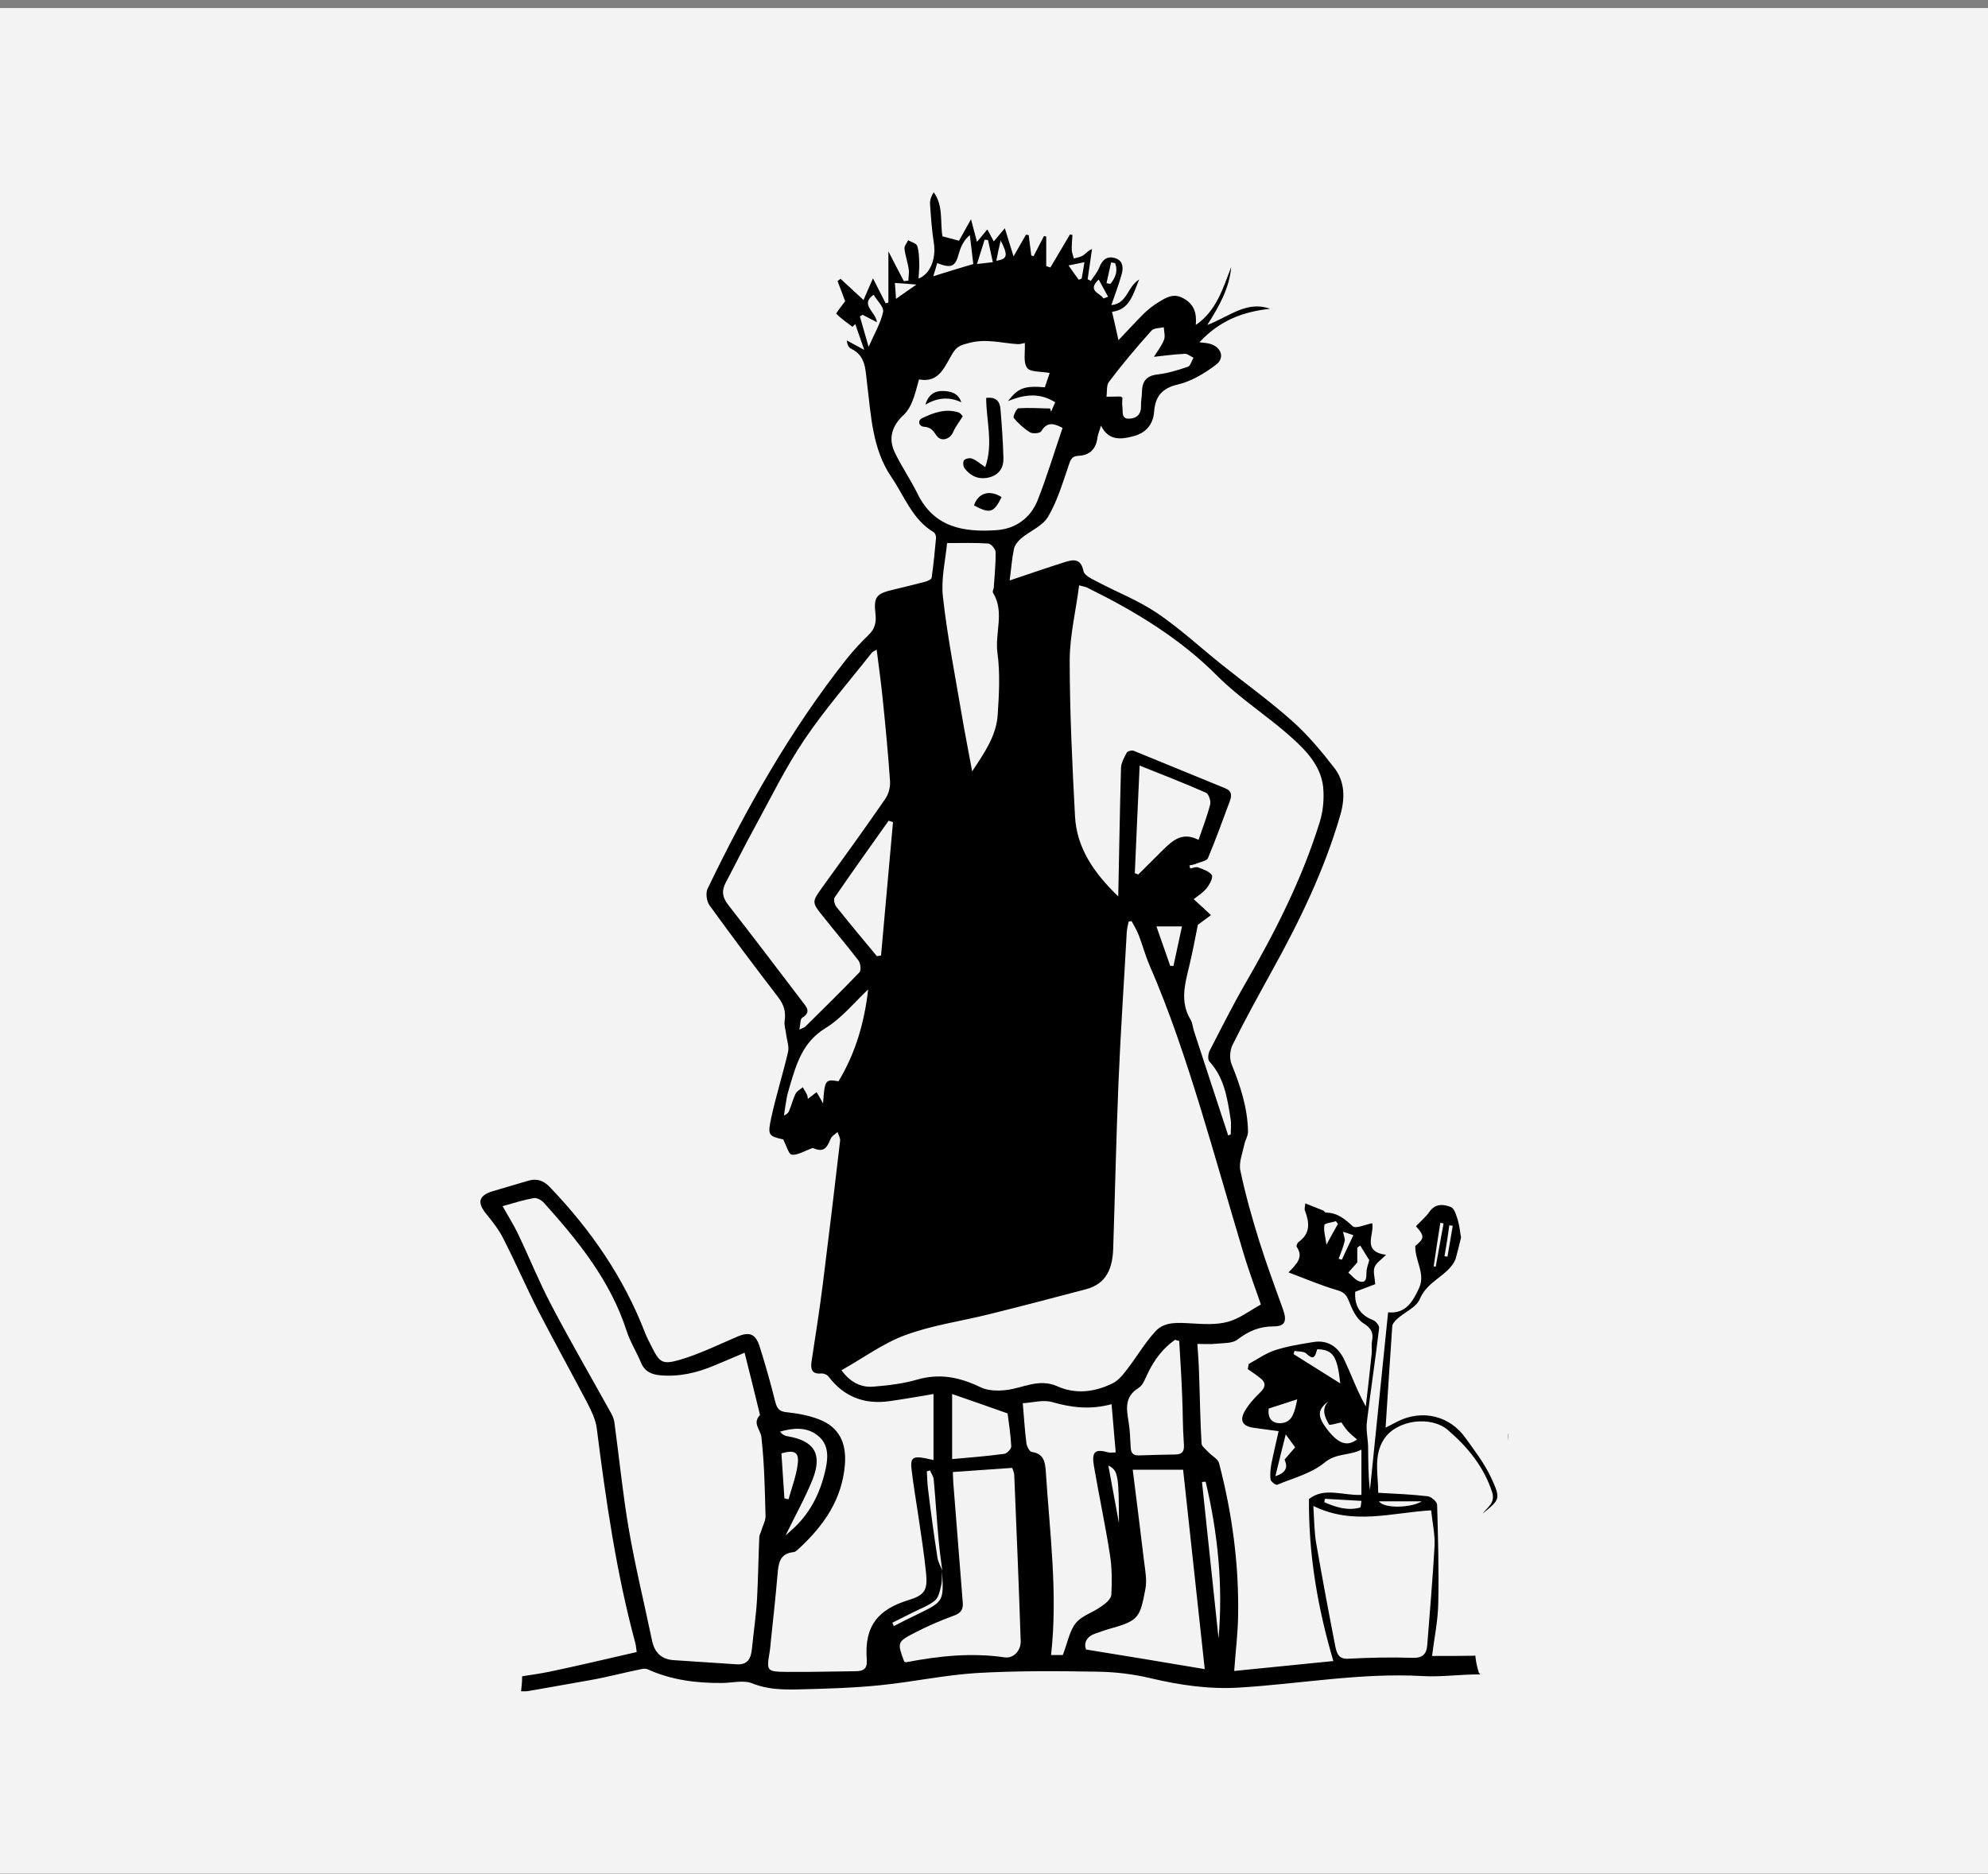 <?xml version="1.0" encoding="UTF-8"?>
<svg xmlns="http://www.w3.org/2000/svg" width="228" height="215" viewBox="0 0 228 215" fill="none">
  <rect x="0" y="0" width="228" height="215" fill="#808080" stroke="none"/>
  <rect width="228" height="214" transform="translate(0 0.922)" fill="#F3F3F3"></rect>
  <g clip-path="url(#clip0_442_4703)">
    <path d="M169.57 191.75C169.385 191.141 169.253 190.505 169.201 189.896C169.122 189.923 169.069 189.923 168.99 189.923C167.433 189.949 165.85 189.949 164.24 189.949C164.478 187.964 164.926 185.899 164.953 183.807C165.032 180.075 164.926 176.342 164.821 172.609C164.821 172.265 164.161 171.682 163.739 171.629C161.918 171.418 160.071 171.338 158.066 171.232C158.066 169.167 157.485 166.944 158.752 165.037C160.203 162.867 164.108 162.337 166.087 164.058C168.33 165.991 170.177 168.241 171.127 171.153C171.523 172.397 170.599 172.874 170.045 173.615C172.024 172 172.156 171.947 170.995 169.459C170.23 167.844 169.122 166.388 168.066 164.932C166.272 162.39 163.132 161.649 160.335 163.025C159.886 163.237 159.438 163.502 158.91 163.767C159.174 159.769 159.411 155.931 159.675 152.118C159.702 151.827 160.018 151.483 160.282 151.245C161.153 150.477 162.446 149.947 162.842 148.994C163.739 146.85 166.114 146.347 166.931 144.441C167.143 143.647 167.354 142.852 167.565 141.952C167.459 141.423 167.406 140.708 167.222 140.046C167.037 139.464 166.826 138.617 166.404 138.458C165.612 138.14 164.636 138.008 163.95 138.987C163.528 139.596 162.921 140.099 162.393 140.655C163.528 141.899 163.237 142.111 162.314 142.932C162.287 144.653 163.501 146.082 162.762 147.724C162.05 149.286 161.206 150.742 159.2 150.53C158.488 157.413 157.802 164.164 157.116 170.915C156.905 169.247 156.931 167.579 156.905 165.911C156.878 164.958 156.641 164.005 156.773 163.052C157.195 159.478 157.749 155.904 158.171 152.33C158.198 152.039 157.775 151.536 157.432 151.404C156.008 150.848 155.321 149.815 155.427 148.174C156.245 147.856 157.037 147.565 157.723 147.3C157.67 146.506 157.459 145.87 157.643 145.367C157.828 144.864 158.382 144.52 158.963 143.938C156.139 143.541 157.643 141.635 157.38 140.311C156.562 140.47 155.48 140.973 155.137 140.655C154.213 139.808 153.369 139.093 152.05 139.093C151.944 139.093 151.865 138.881 151.759 138.855C151.1 138.59 150.44 138.325 149.701 138.034C149.648 138.564 149.596 138.696 149.648 138.828C150.176 140.205 150.334 141.476 148.91 142.482C148.778 142.588 148.646 142.932 148.725 143.038C149.516 144.176 148.751 144.97 147.775 145.95C149.754 146.691 151.469 147.432 153.263 147.962C154.029 148.174 154.398 148.438 154.688 149.206C155.058 150.159 155.559 151.271 156.351 151.774C157.274 152.357 157.538 152.86 157.353 153.839C157.274 154.263 157.353 154.713 157.327 155.163C157.116 157.228 156.878 159.266 156.641 161.331C155.638 159.531 155.005 157.731 154.187 156.01C153.501 154.527 152.313 153.654 150.598 153.945C149.121 154.183 147.643 154.422 146.245 154.872C145.189 155.216 144.213 155.904 143.21 156.46C143.184 156.645 143.131 156.857 143.105 157.042C143.58 157.387 144.054 157.678 144.503 158.048C145.242 158.604 145.163 159.134 144.477 159.769C143.817 160.405 143.184 161.119 142.735 161.914C142.155 162.946 142.524 163.581 143.711 163.767C144.609 163.899 145.532 164.005 146.64 164.164C146.35 165.488 146.06 166.679 145.822 167.87C145.717 168.479 145.638 169.088 145.717 169.697C145.743 169.935 146.324 170.385 146.482 170.306C148.329 169.538 150.414 169.009 151.918 167.764C153.263 166.652 154.715 166.997 156.139 166.282V171.471C154.029 171.577 151.918 170.544 150.123 171.947C150.071 178.274 151.1 184.363 152.92 190.532C148.962 190.929 145.163 191.299 141.548 191.67C141.706 189.367 141.97 187.355 141.996 185.343C142.102 179.413 141.31 173.562 139.806 167.817C139.674 167.341 139.015 167.023 138.619 166.599C138.302 166.255 137.801 165.911 137.801 165.54C137.643 162.814 137.616 160.087 137.511 157.36C137.484 156.354 137.405 155.348 137.326 154.157C138.144 154.157 138.83 154.21 139.516 154.13C140.334 154.051 141.31 154.104 141.891 153.68C143.157 152.701 144.424 152.145 146.06 152.145C147.406 152.145 147.617 151.509 147.142 150.186C146.218 147.618 145.268 145.05 144.45 142.455C143.606 139.755 142.841 137.055 142.26 134.301C142.049 133.375 142.498 132.289 142.709 131.283C142.814 130.754 143.157 130.277 143.131 129.748C143.078 127.074 142.26 124.559 141.258 122.097C140.994 121.462 141.046 120.509 141.337 119.9C142.762 117.014 144.318 114.208 145.875 111.375C149.042 105.657 151.891 99.806 153.712 93.505C154.266 91.599 154.266 89.667 153.026 88.078C151.548 86.172 149.991 84.293 148.197 82.704C145.585 80.374 142.709 78.309 139.965 76.112C137.537 74.153 135.215 72.009 132.656 70.288C130.518 68.858 128.064 67.905 125.769 66.688C125.188 66.396 124.37 65.999 124.265 65.523C123.948 63.934 122.998 64.199 121.995 64.517C119.99 65.152 118.011 65.84 115.795 66.582C115.979 65.205 116.058 64.04 116.296 62.928C116.402 62.478 116.797 62.028 117.167 61.71C118.169 60.89 119.568 60.334 120.201 59.275C121.23 57.528 121.837 55.516 122.497 53.583C122.734 52.921 122.787 52.339 123.658 52.286C125.003 52.233 125.716 51.492 125.874 50.141C125.927 49.771 126.112 49.4 126.27 48.818C127.167 50.644 128.671 50.38 129.991 50.035C131.336 49.691 132.26 48.765 132.365 47.203C132.497 45.508 133.236 44.529 135.083 44.105C136.64 43.735 138.144 42.835 139.437 41.855C140.545 41.034 140.044 39.764 138.698 39.419C138.408 39.34 138.118 39.34 137.563 39.261C139.885 36.746 142.603 35.74 145.664 35.422C142.973 34.443 140.941 36.349 138.461 37.275C139.859 35.078 140.994 33.039 141.205 30.63C140.255 33.092 139.49 35.687 137.141 37.275C137.273 35.872 136.93 34.866 135.69 34.204C134.529 33.569 133.658 34.178 132.761 34.734C132.207 35.078 131.679 35.501 131.204 35.952C130.228 36.931 129.304 37.937 128.275 39.022C128.012 37.858 127.8 36.852 127.537 35.766C129.568 35.501 129.911 33.834 130.65 32.06C129.252 32.907 129.331 34.813 127.457 34.998C127.906 33.675 128.328 32.589 128.645 31.451C128.856 30.71 128.803 29.863 127.853 29.598C126.93 29.333 126.402 29.836 126.059 30.71C125.848 31.266 125.426 31.716 125.109 32.219C124.977 32.166 124.872 32.086 124.74 32.033L125.241 28.565C124.74 28.777 124.502 29.121 124.212 29.306C123.922 29.492 123.526 29.545 123.156 29.651C123.077 29.333 122.945 29.015 122.919 28.698C122.893 28.115 122.972 27.533 122.998 26.95C122.893 26.924 122.787 26.924 122.708 26.897C121.969 28.168 121.204 29.439 120.465 30.683C120.307 30.63 120.148 30.577 119.99 30.524V27.136C119.911 27.109 119.805 27.083 119.726 27.083C119.33 27.851 118.935 28.618 118.539 29.386C118.46 29.36 118.381 29.333 118.275 29.306C118.169 28.539 118.09 27.745 117.985 26.977C117.879 26.95 117.774 26.924 117.668 26.924C117.219 27.718 116.745 28.512 116.243 29.412C115.9 28.3 115.61 27.374 115.241 26.183C114.686 26.845 114.396 27.189 113.974 27.692C113.736 27.242 113.499 26.818 113.235 26.315C112.655 27.003 112.364 27.374 112.048 27.745C111.837 26.95 111.652 26.236 111.362 25.15C110.755 26.236 110.359 26.95 109.99 27.612C109.304 27.427 108.723 27.268 108.09 27.109C107.8 25.468 108.222 23.615 107.087 22.053C106.797 22.503 106.639 22.953 106.665 23.403C106.77 24.938 106.876 26.474 107.114 27.983C107.351 29.651 106.718 31.424 105.346 31.954C105.372 31.292 105.451 30.71 105.425 30.127C105.398 29.492 105.398 28.803 105.187 28.195C105.082 27.903 104.528 27.771 104.158 27.559C104 27.877 103.683 28.248 103.736 28.539C103.815 29.306 104.105 30.074 104.211 30.842C104.29 31.266 104.185 31.742 104.185 32.192C104 32.219 103.842 32.219 103.657 32.245C103.103 31.186 102.549 30.127 101.889 28.83V34.707C101.783 34.734 101.678 34.76 101.572 34.787C101.124 33.913 100.675 33.013 100.121 31.927C99.672 32.933 99.356 33.675 99.039 34.416C98.063 33.516 97.245 32.748 96.401 31.98C96.295 32.06 96.163 32.166 96.058 32.245C96.401 33.119 96.717 33.992 96.928 34.548C96.453 35.21 95.847 35.925 95.926 36.004C96.48 36.56 97.139 37.01 97.773 37.487C97.878 37.381 97.984 37.275 98.089 37.169C98.406 38.043 98.696 38.943 99.118 40.134C98.248 39.658 97.694 39.367 97.113 39.049C97.166 39.525 97.324 39.87 97.614 40.002C99.329 40.796 99.25 42.49 99.435 43.92C99.91 47.653 100.016 51.465 102.232 54.721C103.736 56.919 104.633 59.593 107.087 61.049C107.245 61.154 107.377 61.499 107.351 61.71C107.219 63.219 107.061 64.755 106.85 66.264C106.823 66.449 106.427 66.635 106.164 66.714C104.923 67.032 103.683 67.349 102.443 67.641C100.491 68.091 100.174 68.461 100.411 70.473C100.517 71.453 100.306 72.168 99.62 72.829C98.696 73.73 97.826 74.656 97.034 75.662C90.648 83.763 85.609 92.685 81.149 101.951C80.912 102.427 81.044 103.38 81.36 103.83C83.946 107.404 86.585 110.925 89.276 114.42C89.91 115.267 90.147 116.061 89.989 117.12C89.91 117.623 90.121 118.179 90.173 118.708C90.253 119.344 90.516 120.032 90.385 120.641C89.804 123.156 89.012 125.645 88.458 128.186C88.01 130.251 88.142 130.304 89.83 130.701C90.2 131.442 90.464 132.422 90.807 132.448C91.466 132.528 92.179 132.051 93.208 131.681C94.316 132.131 94.738 131.945 95.266 130.622C95.398 130.304 95.794 130.092 96.058 129.854C96.163 130.198 96.401 130.542 96.348 130.86C95.715 136.34 95.055 141.794 94.369 147.274C93.999 150.239 93.525 153.204 93.076 156.169C92.944 157.042 93.102 157.651 94.211 157.545C94.474 157.519 94.897 157.704 95.055 157.943C96.823 160.246 99.171 161.119 101.995 160.722C103.683 160.484 105.346 160.193 107.061 159.902V167.473C106.586 167.367 106.348 167.314 106.084 167.261C104.686 166.997 104.369 167.235 104.554 168.638C104.765 170.385 105.055 172.106 105.319 173.853C105.636 176.077 106.005 178.301 106.216 180.525C106.401 182.431 106.005 182.987 104.185 183.543C100.807 184.575 99.092 186.428 99.409 190.373C99.488 191.405 99.039 191.697 98.142 191.697C95.504 191.723 92.865 191.802 90.253 191.776C87.904 191.75 87.904 191.697 88.274 189.446C88.353 188.97 88.379 188.493 88.432 187.99C88.696 185.528 88.96 183.093 89.171 180.631C89.276 179.386 89.382 178.195 91.018 178.036C91.255 178.01 91.466 177.771 91.677 177.586C94.501 174.965 96.585 171.974 96.902 167.976C97.087 165.488 96.242 163.714 93.947 162.814C92.786 162.364 91.493 162.125 90.253 161.993C89.356 161.914 89.118 161.569 88.907 160.775C88.379 158.631 87.772 156.513 87.113 154.422C86.638 152.965 85.925 152.727 84.527 153.336C82.363 154.263 80.199 155.322 77.957 155.983C75.925 156.566 75.635 156.275 74.711 154.422C74.447 153.919 74.183 153.389 73.972 152.86C71.518 146.506 67.745 141.052 63.048 136.155C62.309 135.387 61.544 135.149 60.568 135.44C59.222 135.837 57.877 136.234 56.531 136.631C54.868 137.134 54.684 137.955 55.818 139.305C56.504 140.152 57.19 141.026 57.692 142.005C59.117 144.785 60.357 147.671 61.782 150.45C63.602 153.971 65.528 157.44 67.376 160.961C67.824 161.834 68.299 162.814 68.431 163.767C69.487 172.08 70.674 180.366 72.864 188.467C72.943 188.784 72.969 189.129 73.022 189.499C69.645 190.267 66.347 191.061 63.048 191.75C61.993 191.961 60.937 192.12 59.882 192.279C59.882 192.888 59.829 193.497 59.75 194.106C62.389 193.682 65.001 193.179 67.639 192.729C69.618 192.385 71.571 191.855 73.55 191.458C73.787 191.405 74.078 191.379 74.289 191.485C76.98 192.703 79.856 193.073 82.785 193.047C83.973 193.047 85.292 192.676 86.295 193.1C88.01 193.788 89.698 193.814 91.44 193.788C94.58 193.709 97.746 193.629 100.886 193.311C104.607 192.941 108.275 192.147 111.969 191.908C116.56 191.644 121.177 191.67 125.795 191.75C127.827 191.776 129.911 192.014 131.917 192.491C135.268 193.285 138.645 193.788 142.102 193.576C149.121 193.153 156.06 191.855 163.132 192.253C165.348 192.385 167.538 192.041 169.755 192.067C169.597 191.855 169.57 191.802 169.57 191.75ZM166.219 140.549L166.615 140.602C166.404 141.794 166.219 142.958 166.008 144.15C165.902 144.123 165.797 144.123 165.665 144.097C165.876 142.932 166.061 141.741 166.219 140.549ZM165.19 140.258C165.322 140.285 165.427 140.311 165.559 140.337L164.662 145.288L164.425 145.262C164.662 143.594 164.926 141.926 165.19 140.258ZM152.129 142.773C151.997 141.82 151.786 141.158 151.891 140.523C151.918 140.311 152.736 140.232 153.211 140.073C153.29 140.179 153.369 140.285 153.448 140.39C153.052 141.079 152.683 141.741 152.129 142.773ZM153.897 144.494L153.527 144.388C153.765 143.726 154.055 143.064 154.213 142.376C154.292 142.085 154.108 141.741 154.029 141.291C154.451 141.423 154.794 141.529 155.216 141.688C154.741 142.667 154.319 143.567 153.897 144.494ZM154.635 145.976C154.926 145.632 155.216 145.315 155.664 144.812V143.117C155.77 143.038 155.876 142.958 156.008 142.879C156.351 143.435 156.694 143.991 157.037 144.547C156.957 144.917 156.72 145.42 156.72 145.95C156.694 146.506 156.746 147.168 156.008 147.009C155.48 146.903 155.084 146.347 154.635 145.976ZM148.461 154.951C148.936 155.057 149.543 154.977 149.833 155.269C150.757 156.169 150.836 155.454 151.073 154.766C152.868 154.819 153.369 155.507 153.712 158.684C151.891 157.545 150.123 156.434 148.355 155.322C148.408 155.189 148.435 155.057 148.461 154.951ZM146.271 169.326C146.693 167.553 147.089 166.017 147.458 164.535C147.775 164.958 148.065 165.382 148.54 166.017C148.25 166.335 147.828 166.838 147.326 167.42C147.59 168.055 147.775 168.85 146.271 169.326ZM147.168 163.211C146.297 163.37 145.321 163.052 145.506 161.569C146.456 161.252 147.458 160.934 148.778 160.51C148.487 161.94 148.25 162.999 147.168 163.211ZM152.208 163.952C151.073 162.47 151.073 161.702 152.34 160.749C151.495 161.675 151.97 162.575 152.419 163.396C152.498 163.528 153.263 163.264 153.844 163.158C154.002 163.396 154.266 163.82 154.583 164.164C154.899 164.508 155.269 164.799 155.638 165.117C154.477 165.964 153.501 165.62 152.208 163.952ZM132.075 37.91C132.339 37.619 132.999 37.646 133.474 37.54C133.5 38.016 133.658 38.572 133.5 38.969C133.236 39.658 132.761 40.267 132.339 40.928C133.553 40.796 134.714 40.637 135.875 40.584C136.191 40.558 136.534 40.876 136.877 41.034C136.666 41.379 136.534 41.961 136.244 42.067C135.136 42.438 133.975 42.808 132.84 42.941C131.495 43.073 130.993 43.708 130.967 44.979C130.967 45.508 130.835 46.038 130.861 46.567C130.888 47.52 130.36 47.997 129.516 48.023C128.566 48.076 128.803 47.203 128.724 46.647C128.671 46.303 128.724 45.932 128.724 45.614C128.592 45.535 128.539 45.482 128.46 45.482C127.932 45.482 127.405 45.508 126.903 45.508C126.982 44.926 126.877 44.185 127.194 43.788C128.75 41.723 130.386 39.79 132.075 37.91ZM127.431 30.101C127.589 30.127 127.721 30.154 127.88 30.18C128.249 31.08 127.932 31.848 127.352 32.563C127.194 32.536 127.062 32.51 126.903 32.483C127.088 31.689 127.246 30.895 127.431 30.101ZM126.006 32.06C126.402 32.775 126.745 33.41 127.088 34.045C126.903 34.098 126.745 34.178 126.56 34.231C126.164 33.595 124.634 33.383 126.006 32.06ZM124.37 30.074C124.265 30.789 124.159 31.372 124.054 31.954C123.948 32.007 123.816 32.06 123.711 32.086C123.368 31.61 123.025 31.133 122.55 30.445C123.341 30.286 123.763 30.207 124.37 30.074ZM101.282 35.766C101.018 37.037 100.306 38.228 99.62 39.79C99.224 38.387 98.907 37.328 98.617 36.296C98.723 36.243 98.828 36.163 98.934 36.11C99.409 36.349 99.884 36.613 100.57 36.958C100.464 35.766 98.564 34.946 100.2 33.807C100.57 34.469 101.388 35.21 101.282 35.766ZM89.619 166.705C91.123 166.282 91.651 166.573 91.493 167.897C91.334 169.273 90.807 170.623 90.437 171.974C90.279 171.947 90.121 171.921 89.962 171.868C89.857 170.147 89.725 168.426 89.619 166.705ZM93.788 164.667C94.949 165.593 95.028 166.917 94.712 168.4C94.158 171.021 93.076 173.324 91.15 175.177C90.78 175.521 90.385 175.865 90.094 176.13C91.123 173.986 92.311 171.894 93.208 169.67C94.343 166.758 93.366 165.249 90.305 164.746C89.989 164.693 89.698 164.535 89.461 164.217C90.991 163.767 92.548 163.661 93.788 164.667ZM87.297 175.627C87.245 175.839 87.113 176.024 87.086 176.236C86.981 178.645 86.954 181.028 86.822 183.437C86.717 185.316 86.427 187.196 86.242 189.076C86.136 190.241 85.767 191.008 84.421 190.902C82.02 190.744 79.619 190.585 77.218 190.426C75.846 190.32 75.08 189.552 74.79 188.229C73.893 183.913 72.838 179.625 72.099 175.309C71.413 171.285 71.017 167.208 70.463 163.158C70.41 162.708 70.172 162.231 69.935 161.834C67.692 157.784 65.37 153.786 63.233 149.709C61.834 147.062 60.726 144.282 59.433 141.582C58.932 140.523 58.299 139.517 57.639 138.352C58.879 138.008 60.04 137.637 61.227 137.425C61.597 137.372 62.151 137.69 62.415 138.008C66.347 142.376 70.014 146.929 71.861 152.648C72.284 153.945 73.022 155.11 73.55 156.381C73.972 157.36 74.79 157.678 75.766 157.757C77.904 157.943 79.936 157.466 81.888 156.645C82.944 156.195 83.999 155.772 85.397 155.163C86.004 157.572 86.585 159.928 87.165 162.311C86.242 163.264 87.245 164.005 87.324 164.852C87.667 167.87 87.719 170.915 87.799 173.933C87.799 174.462 87.456 175.045 87.297 175.627ZM123.763 67.138C124.186 67.27 124.502 67.296 124.74 67.429C130.149 70.103 135.268 73.174 139.595 77.515C142.181 80.11 145.374 82.122 148.118 84.584C149.939 86.225 151.707 88.078 151.786 90.779C151.838 91.944 151.707 93.161 151.364 94.273C149.332 100.839 146.245 106.901 142.814 112.831C141.363 115.346 140.07 117.941 138.724 120.535C138.566 120.879 138.487 121.515 138.698 121.753C140.413 123.606 140.756 125.962 141.126 128.292C141.231 128.901 141.152 129.51 141.152 130.119C141.046 130.172 140.967 130.198 140.862 130.251C139.542 126.253 138.249 122.256 136.93 118.258C136.798 117.835 136.772 117.358 136.561 116.988C135.294 114.923 135.901 112.858 136.402 110.766C136.772 109.231 137.062 107.669 137.379 106.08C137.801 105.763 138.355 105.366 138.883 104.969C138.249 104.36 137.59 103.777 136.904 103.142C137.326 102.798 137.933 102.427 138.355 101.924C138.698 101.5 139.147 100.68 138.988 100.389C138.698 99.939 137.959 99.7 137.379 99.489C137.141 99.409 136.798 99.568 136.508 99.621C136.482 99.515 136.455 99.409 136.402 99.277C136.693 99.197 137.009 99.171 137.273 99.038C137.722 98.853 138.408 98.747 138.54 98.43C139.437 96.285 140.228 94.088 141.046 91.891C141.284 91.229 141.284 90.726 140.492 90.408C137.009 88.978 133.526 87.549 130.017 86.119C129.806 86.04 129.331 86.146 129.225 86.331C128.935 86.887 128.592 87.469 128.566 88.078C128.434 92.897 128.355 97.715 128.249 102.824C125.452 100.124 123.473 97.265 123.288 93.585C122.972 87.602 122.681 81.619 122.681 75.636C122.708 72.829 123.394 70.05 123.763 67.138ZM133.394 97.477C132.444 98.43 131.495 99.356 130.545 100.309C130.413 100.256 130.281 100.203 130.149 100.15C130.334 96.153 130.492 92.129 130.703 87.814C133.342 88.873 135.875 89.852 138.329 90.937C138.619 91.07 138.883 91.864 138.804 92.235C138.461 93.585 137.959 94.882 137.458 96.338C135.611 95.385 134.503 96.391 133.394 97.477ZM135.558 106.266C135.215 107.854 134.898 109.31 134.582 110.793H134.212C133.711 109.337 133.183 107.854 132.629 106.266H135.558ZM114.766 27.586C115.636 29.306 115.557 29.704 114.264 29.915C114.423 29.095 114.581 28.354 114.766 27.586ZM112.919 27.506C113.05 27.506 113.182 27.506 113.314 27.533C113.499 28.327 113.657 29.148 113.868 30.074C113.209 30.154 112.734 30.207 112.048 30.286C112.391 29.201 112.655 28.354 112.919 27.506ZM107.483 30.18C109.145 30.816 109.567 30.604 109.99 29.015C110.069 28.751 110.148 28.512 110.253 28.274C110.465 27.851 110.676 27.427 111.23 26.977C111.362 28.089 111.494 29.201 111.626 30.286C110.808 30.524 110.095 30.736 109.409 30.948C108.697 31.16 107.984 31.398 107.034 31.689C107.219 31.107 107.351 30.657 107.483 30.18ZM105.108 32.642C104.422 33.119 103.683 33.622 102.76 34.284C102.707 33.489 102.681 32.907 102.628 32.457C103.472 32.51 104.237 32.563 105.108 32.642ZM105.24 56.654C104.448 55.039 103.419 53.556 102.628 51.915C101.836 50.274 102.311 48.818 103.657 47.573C104.079 47.176 104.422 46.594 104.633 46.038C104.95 45.27 105.135 44.45 105.398 43.523C107.879 43.973 108.38 41.829 109.356 40.373C109.831 39.658 110.333 39.552 111.151 39.34C113.103 38.811 114.871 39.367 116.718 39.472C116.982 39.499 117.246 39.393 117.536 39.34C117.589 40.399 117.325 41.537 117.8 42.199C118.169 42.702 119.41 42.596 120.386 42.782C120.254 43.179 120.043 43.814 119.832 44.423C117.51 44.238 116.771 44.476 115.61 46.011C117.642 45.164 119.33 45.085 121.019 46.144C120.914 46.382 120.729 46.806 120.544 47.229L120.439 46.859C119.225 46.832 118.011 46.753 116.797 46.832C116.586 46.859 116.138 47.785 116.27 47.944C116.797 48.579 117.431 49.162 118.117 49.585C118.433 49.771 119.251 49.718 119.41 49.48C120.122 48.288 120.94 48.606 121.864 49.082C120.914 51.862 120.069 54.695 118.987 57.422C118.169 59.434 116.481 60.651 114.317 60.81C110.544 61.075 107.14 60.519 105.24 56.654ZM113.895 68.011C115.241 70.209 114.08 72.591 114.396 74.894C114.713 77.224 114.581 79.66 114.423 82.016C114.264 84.372 112.945 86.305 111.494 88.475C111.071 86.146 110.649 84.081 110.306 82.016C109.541 77.489 108.644 72.988 108.143 68.461C107.905 66.423 108.433 64.278 108.618 62.293C110.306 62.293 111.837 62.24 113.341 62.346C113.657 62.372 114.185 62.981 114.185 63.325C114.211 64.675 114.053 66.052 113.974 67.402C113.948 67.588 113.789 67.852 113.895 68.011ZM102.417 94.3C101.968 99.409 101.493 104.492 101.045 109.601L100.57 109.681C99.013 107.801 97.43 105.922 95.899 103.989C95.715 103.751 95.583 103.168 95.715 102.957C97.746 99.992 99.831 97.079 101.915 94.141C102.1 94.194 102.258 94.247 102.417 94.3ZM83.524 103.804C82.864 102.957 82.733 102.215 83.207 101.289C84.316 99.197 85.371 97.053 86.506 94.988C88.379 91.573 90.094 88.025 92.284 84.796C94.633 81.328 97.403 78.151 99.989 74.868C100.095 74.736 100.279 74.683 100.543 74.524C100.807 76.562 101.071 78.468 101.256 80.374C101.572 83.445 101.863 86.516 102.074 89.587C102.126 90.276 101.915 91.096 101.52 91.652C99.198 95.014 96.796 98.35 94.395 101.659C93.102 103.46 93.049 103.46 94.422 105.154C95.767 106.848 97.166 108.49 98.459 110.184C98.696 110.502 98.775 111.269 98.591 111.508C96.559 113.625 94.448 115.69 92.364 117.755C92.258 117.861 92.073 117.914 91.677 118.1C91.809 117.517 91.757 116.908 91.994 116.749C93.049 116.114 92.522 115.532 92.047 114.923C89.224 111.216 86.4 107.484 83.524 103.804ZM96.163 124.03C94.659 123.765 94.58 123.871 94.395 126.571C94.184 126.174 93.92 125.724 93.656 125.274C93.34 125.512 93.023 125.777 92.654 126.042C92.627 125.883 92.627 125.724 92.548 125.565C92.416 125.274 92.232 125.009 92.073 124.718C91.783 124.956 91.414 125.142 91.255 125.433C90.939 126.068 90.78 126.756 90.516 127.392C90.437 127.604 90.279 127.815 89.91 127.948C90.015 127.233 90.121 126.518 90.253 125.803C90.332 125.38 90.49 124.956 90.596 124.533C91.361 121.965 92.073 119.529 94.659 117.941C96.559 116.776 98.037 114.923 99.567 113.493C99.171 117.041 98.195 120.694 96.163 124.03ZM105.24 158.234C103.604 158.71 101.889 158.922 100.174 159.054C98.644 159.187 97.43 158.446 96.506 157.175C99.013 155.772 101.282 154.077 103.815 153.151C106.876 152.012 110.174 151.562 113.367 150.768C117.114 149.842 120.834 148.862 124.555 147.882C126.93 147.247 127.589 145.447 127.669 143.25C127.88 136.896 128.012 130.569 128.275 124.215C128.513 118.444 128.909 112.699 129.225 106.928C129.252 106.53 129.357 106.107 129.436 105.71C129.542 105.683 129.674 105.683 129.779 105.657C130.043 106.16 130.36 106.663 130.571 107.192C131.02 108.331 131.336 109.549 131.811 110.66C134.133 115.982 135.954 121.488 137.669 127.048C139.358 132.554 140.914 138.087 142.577 143.62C143.21 145.765 144.002 147.856 144.609 149.63C143.289 150.371 142.128 151.271 140.835 151.615C139.516 151.986 138.012 151.88 136.614 151.801C135.136 151.721 133.579 151.562 132.524 152.701C131.283 154.051 130.36 155.666 129.225 157.122C128.777 157.731 128.223 158.366 127.589 158.684C125.531 159.69 123.341 159.955 121.23 159.001C119.119 158.075 117.299 159.24 115.346 159.452C114.37 159.557 113.209 159.531 112.364 159.081C110.042 157.969 107.773 157.519 105.24 158.234ZM134.819 166.838C133.421 166.864 132.022 166.891 130.624 166.944C129.911 166.97 129.7 166.626 129.674 165.991C129.621 165.011 129.595 164.058 129.436 163.105C129.199 161.622 128.935 160.219 130.571 159.213C131.099 158.896 131.363 158.075 131.679 157.44C132.418 155.931 133.394 154.633 134.766 153.68C134.925 153.733 135.083 153.786 135.241 153.813C135.373 155.957 135.505 158.101 135.584 160.219C135.664 161.967 135.637 163.74 135.769 165.488C135.848 166.361 135.716 166.811 134.819 166.838ZM115.979 165.885C116.006 166.176 115.504 166.705 115.214 166.758C113.262 167.023 111.309 167.182 109.198 167.367V159.902C111.203 160.59 113.235 161.305 115.557 162.125C115.689 163.105 115.9 164.482 115.979 165.885ZM106.665 168.664C106.797 169.009 107.061 169.353 107.087 169.723C107.298 172 107.43 174.25 107.641 176.527C107.747 177.745 107.905 178.936 108.063 180.154C107.879 179.651 107.588 179.174 107.509 178.645C107.114 176.104 106.77 173.536 106.454 170.968C106.348 170.253 106.348 169.512 106.296 168.77L106.665 168.664ZM102.338 186.137C103.129 185.74 103.921 185.343 104.712 184.946C105.557 184.522 106.507 184.178 107.219 183.596C107.641 183.251 107.8 182.484 107.931 181.901C108.063 181.345 108.011 180.763 108.037 180.207C108.248 183.701 108.248 183.701 105.135 185.21C104.237 185.634 103.367 186.084 102.496 186.534C102.469 186.375 102.39 186.243 102.338 186.137ZM115.214 190.108C111.414 189.552 107.694 189.949 103.947 190.664C103.868 190.691 103.789 190.611 103.71 190.611C102.892 188.44 102.892 188.334 104.818 187.328C106.296 186.561 107.826 185.899 109.409 185.316C110.253 185.025 110.491 184.549 110.412 183.754C110.042 179.201 109.699 174.621 109.33 170.068C109.304 169.697 109.304 169.3 109.277 168.85C111.599 168.691 113.816 168.532 116.085 168.373C116.19 168.691 116.322 168.929 116.322 169.194C116.586 175.521 116.85 181.848 117.061 188.202C117.114 189.34 116.217 190.267 115.214 190.108ZM123.394 186.164C122.655 187.064 122.444 188.414 121.89 189.843H120.544C121.336 182.748 120.386 175.759 119.937 168.744C119.858 167.685 119.7 166.732 118.328 166.546C118.09 166.52 117.774 165.938 117.721 165.567C117.536 164.164 117.457 162.761 117.299 160.961C118.46 160.881 119.647 160.537 120.676 160.828C122.893 161.464 125.056 161.728 127.484 161.066C127.642 162.92 127.8 164.693 127.959 166.599C127.589 166.599 127.352 166.652 127.114 166.599C125.61 166.176 125.188 166.494 125.452 168.108C126.033 171.524 126.771 174.939 127.299 178.354C127.537 179.863 127.537 181.425 127.457 182.934C127.431 183.41 126.798 183.94 126.323 184.257C125.347 184.972 124.08 185.316 123.394 186.164ZM128.328 174.7C127.932 172.556 127.537 170.412 127.114 168.108C128.223 168.638 128.328 169.22 128.328 174.7ZM124.555 189.208C124.291 188.493 124.555 187.725 125.69 187.355C126.323 187.143 126.93 186.905 127.563 186.746C130.677 185.872 130.756 185.396 131.363 182.272C131.547 181.319 131.363 180.26 131.231 179.254C130.808 175.706 130.36 172.185 129.911 168.585H135.69C136.508 176.104 137.326 183.649 138.17 191.458C133.474 190.664 129.146 189.949 124.555 189.208ZM139.753 187.937C139.12 181.954 138.487 175.971 137.854 169.988C137.986 169.988 138.118 169.962 138.276 169.962C139.674 175.865 140.281 181.875 139.753 187.937ZM163.053 172.212C161.971 172.927 158.804 173.112 158.145 172.212H163.053ZM151.97 171.921C153.29 172 154.635 172.08 156.139 172.159C156.087 172.477 156.087 172.9 155.981 172.927C154.53 173.324 153.184 172.874 151.891 172.318C151.891 172.185 151.918 172.053 151.97 171.921ZM163.686 188.732C163.607 189.764 163.105 190.214 161.971 190.161C159.517 190.082 157.037 190.135 154.583 190.267C153.501 190.32 153.316 189.605 153.158 188.917C152.393 184.999 151.654 181.054 150.968 177.11C150.73 175.786 150.73 174.409 150.625 172.741C155.216 174.992 159.57 173.509 164.135 173.244C164.266 174.568 164.583 175.945 164.53 177.295C164.319 181.107 163.976 184.919 163.686 188.732Z" fill="black"></path>
    <path d="M172.974 164.482C172.974 164.747 172.974 165.012 172.974 165.277C173 165.012 173 164.747 173.026 164.482C173 164.482 172.974 164.482 172.974 164.482Z" fill="black"></path>
    <path d="M112.998 53.583C113.948 50.882 113.103 48.235 113.103 45.641C114.264 45.508 114.66 46.064 114.739 46.885C114.898 48.764 115.03 50.644 115.082 52.55C115.109 53.662 114.581 54.483 113.394 54.774C112.233 55.039 111.309 54.615 110.623 53.715C110.465 53.503 110.412 52.974 110.57 52.788C110.729 52.603 111.23 52.497 111.467 52.603C111.942 52.762 112.338 53.133 112.998 53.583Z" fill="black"></path>
    <path d="M110.412 47.758C109.963 48.473 109.567 48.976 109.33 49.532C108.961 50.406 107.932 50.723 107.404 49.956C107.008 49.373 106.744 49.003 105.953 48.95C105.372 48.897 105.187 48.208 105.794 47.944C107.087 47.335 108.459 46.832 109.937 47.308C110.201 47.414 110.385 47.732 110.412 47.758Z" fill="black"></path>
    <path d="M111.705 57.977C112.18 56.521 113.526 56.15 114.871 57.024C113.974 58.824 113.552 58.956 111.705 57.977Z" fill="black"></path>
    <path d="M110.253 46.144C108.802 45.456 107.456 45.641 106.137 46.409C106.453 45.297 107.192 44.82 108.142 44.847C109.013 44.873 109.884 45.059 110.253 46.144Z" fill="black"></path>
  </g>
  <defs>
    <clipPath id="clip0_442_4703">
      <rect width="118" height="172" fill="white" transform="translate(55 22)"></rect>
    </clipPath>
  </defs>
</svg>
